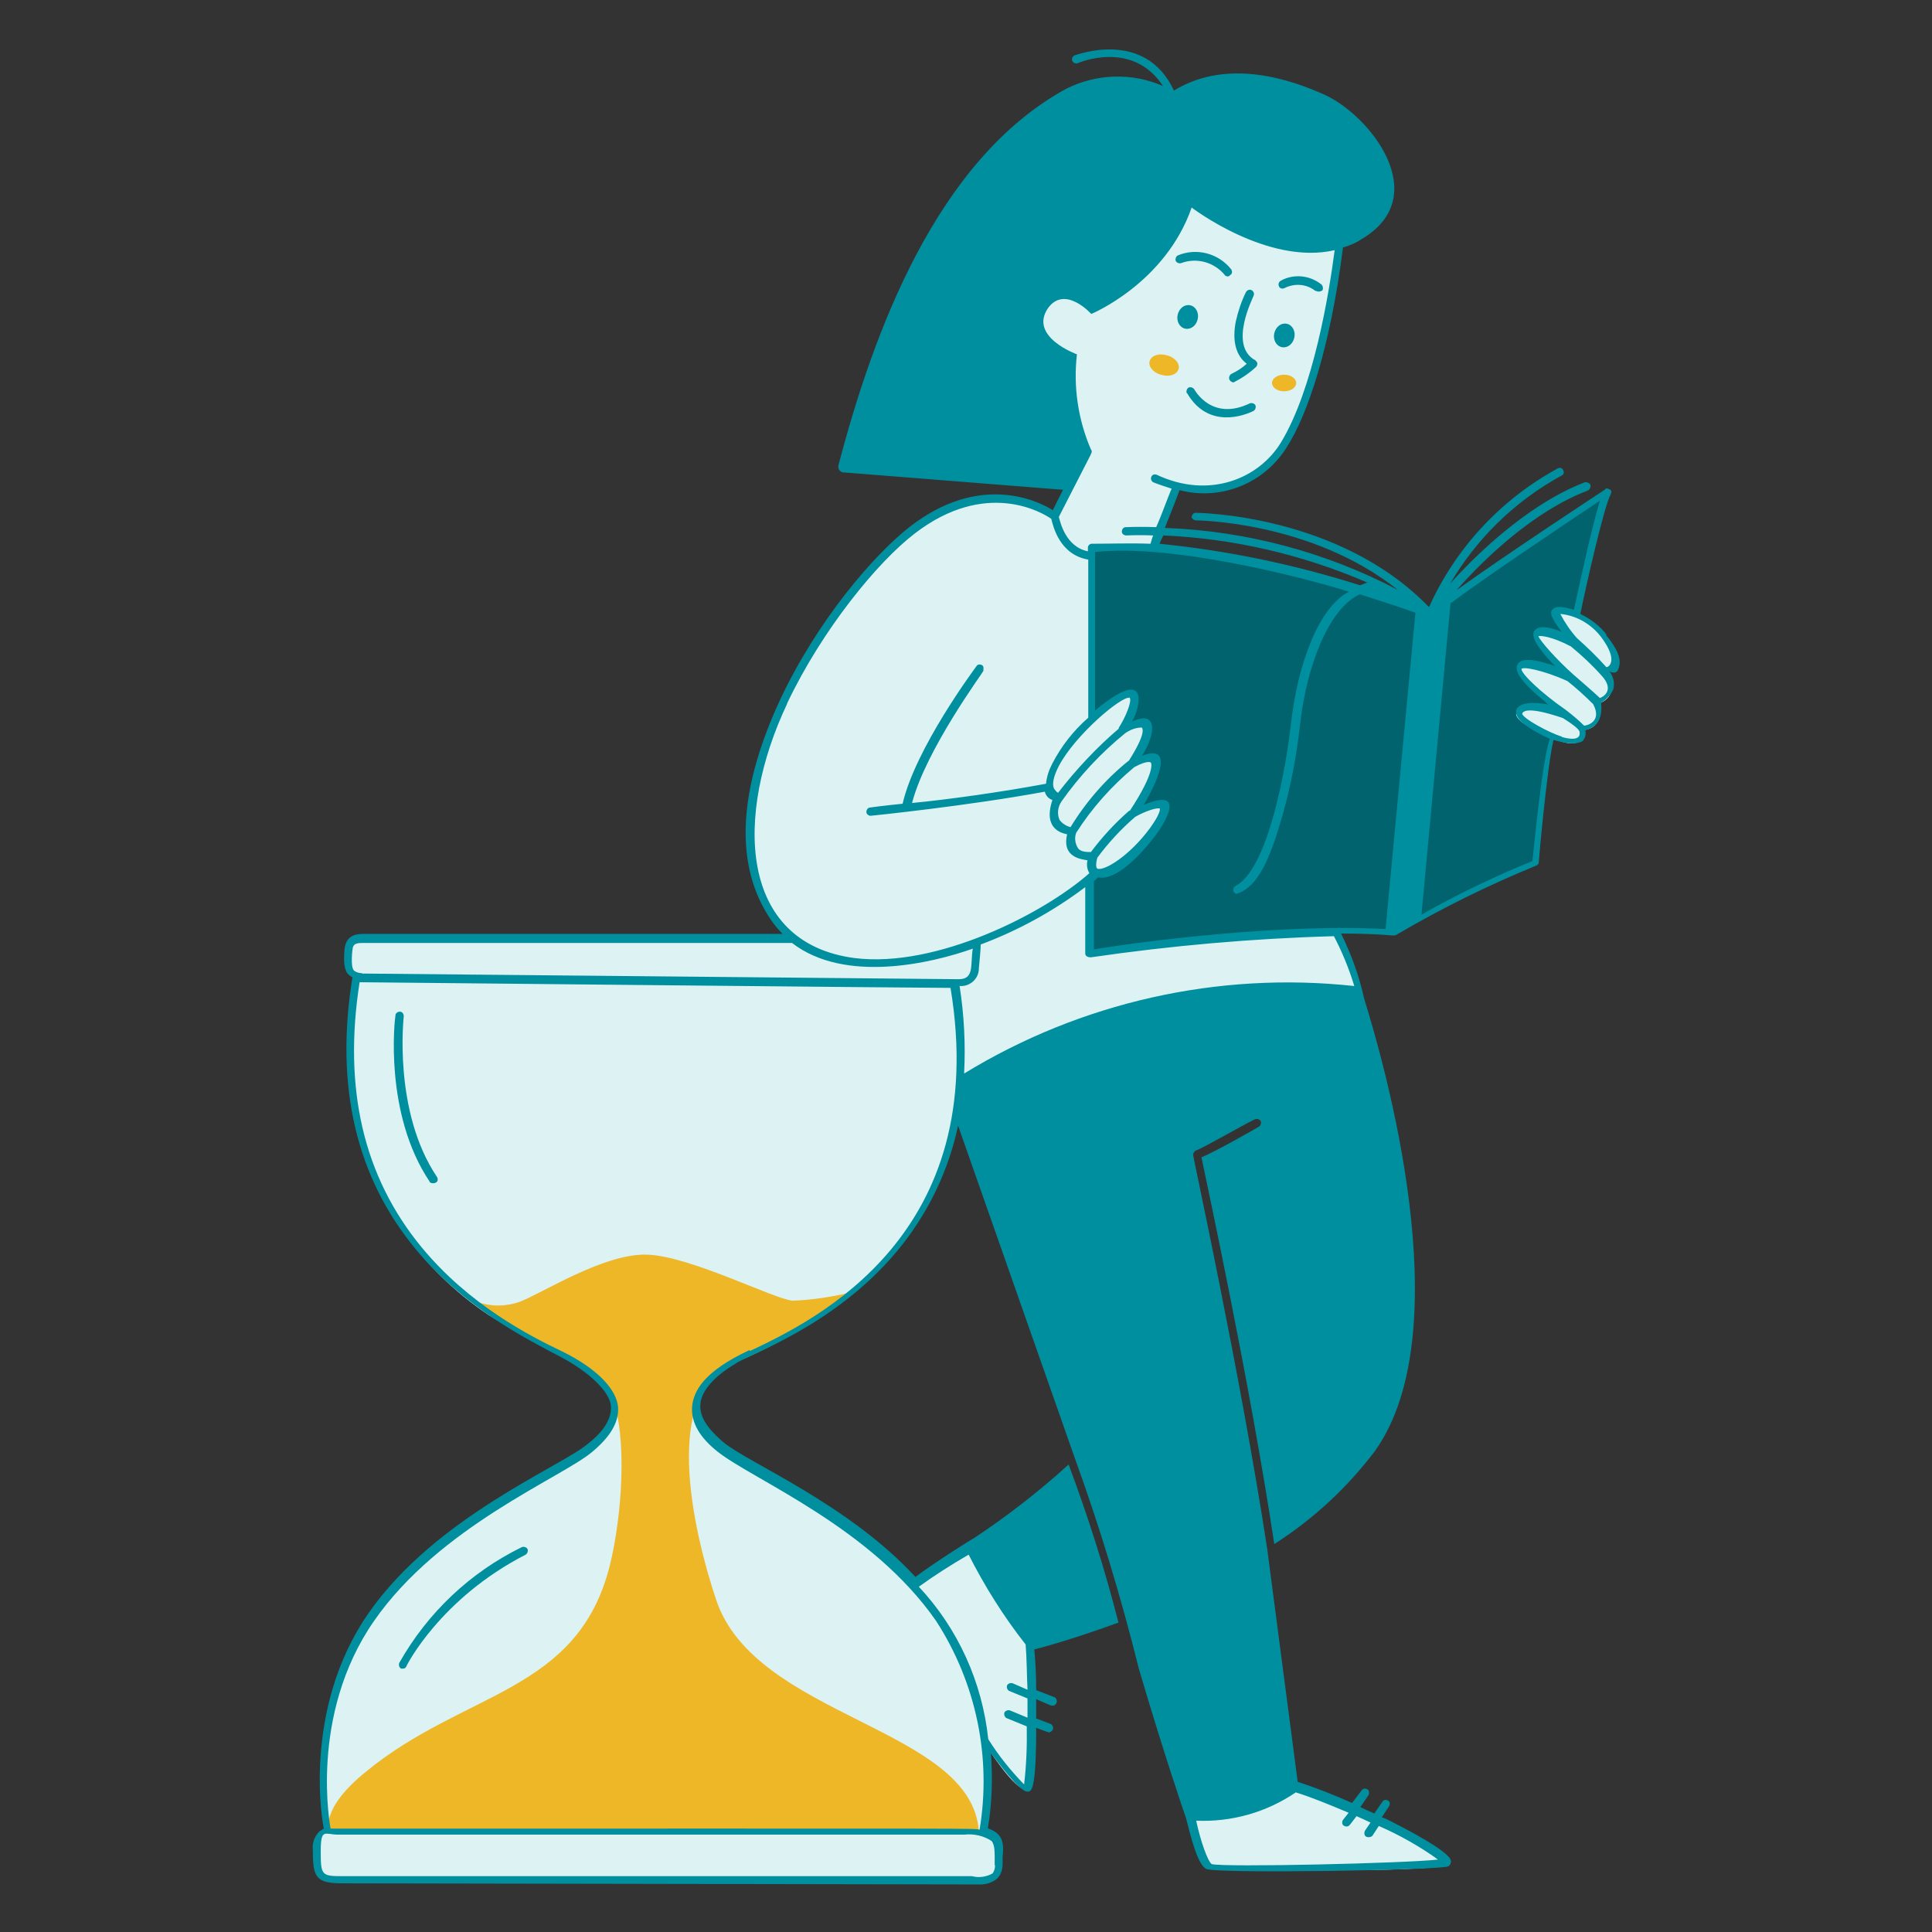 <svg xmlns="http://www.w3.org/2000/svg" id="Soon---Hourglass--Streamline-Manchester.svg" viewBox="0 0 512 512"><rect x="0" y="0" width="512" height="512" fill="#333333" stroke="none"/><defs><style>      .cls-1 {        fill: #edb727;      }      .cls-1, .cls-2, .cls-3, .cls-4 {        stroke-width: 0px;      }      .cls-2 {        fill: #008f9f;      }      .cls-3 {        fill: #00636e;      }      .cls-4 {        fill: #ddf2f2;      }    </style></defs><path class="cls-3" d="M379.2,163.2c.7.3,34-26.4,46.1-32.1,0,0-17.4,66.8-17.6,97.6-12.7,5.4-25,11.6-37,18.6-27.4-.8-54.8,1-81.9,5.4,0,0,1-88.1.5-107.7-.1.2,34.6-1.7,89.9,18.1h0Z"></path><path class="cls-4" d="M305.7,144.8l5.9-15.7c12,2.6,24.3-2.6,29.6-12.2,9.4-17,13.7-51.6,13.7-51.6-21.8,3.7-39.6-12.2-39.6-12.2-4.9,18.8-25.6,28.9-25.6,28.9,0,0-7.2-8-11.8-1.2-6.2,9.4,5.9,13.9,5.9,13.9-1.5,20.1,4.6,25.2,4.6,25.2l-8.8,17.6s-5.4-6.3-21-5.1c-17.1,1.3-42.3,30.1-53.6,60.4-15.8,42.3,4.9,55.5,4.9,55.5,0,0-102.6.5-110.9.2s-6.6,3.9-6.6,6.9c-.2,1.5.6,3,2,3.7-9.7,51.5,19.2,78.8,35.1,89.4,8.3,5.4,31.9,14.9,33.3,23.5.5,3.2-1.9,10.5-14.9,16.6s-43.6,24.2-55.1,48.5c-6.9,15-8.9,31.8-5.8,48-2.6.5-3.2,2.2-3.4,7.7s2.9,5.6,5.1,5.6,159.3,0,167.4.5,7.8-2.2,8.1-7.8-3.9-5.6-3.9-5.6c.9-7.9,1-15.8.5-23.7,0,0,8.6,13.7,11.3,12.2s1-37.7,1-37.7c-6.3-8-11.8-16.5-16.4-25.6-4.4.7-14.7,9.3-14.7,9.3,0,0-5.4-8.1-25.9-20.8-15.9-9.8-31.9-17.1-32.1-26-.3-14.7,38.1-17.2,57.5-48.4,7.4-11.5,11.8-24.6,12.8-38.2,48.9-31.8,105.5-23.7,105.5-23.7-1.9-7.1-5.4-15.9-5.4-15.9,0,0-56.5,2.6-65.4,6.1v-18.8s1.2-1.7,1.7-2.6c0,0,6-.6,12-7.8s6.3-10,5.4-10.5-7.1,1.9-7.1,1.9c0,0,7.1-10.8,5.1-13.5-1.5-1.9-6.1,1-6.1,1,0,0,6.3-8.8,3.7-10.8-1.7-1.2-5.9,1.5-5.9,1.5,0,0,4.1-7.7,2.2-9-2.7-1.7-10.8,6.6-10.8,6.6v-45.6s.9-1,16.5-.5h0Z"></path><path class="cls-4" d="M411.7,195.7c8.8,3.9,7.8-2.2,7.8-2.2,5.9-.5,4.4-7.1,4.4-7.1,6.1-2.6,1.5-8.3,1.5-8.3,0,0,2.9,0,2.2-4.9s-9.8-10.5-9.8-10.5c0,0-4.9-1.5-5.4,0s3.4,6.9,3.4,6.9c0,0-7.1-3.2-8.6-1.5s6.6,10,6.6,10c0,0-10.5-3.4-11.3-1.2s9.8,11.5,9.8,11.5c0,0-9.8-2.6-10.5.7-.3,2.7,9.8,6.6,9.8,6.6h0Z"></path><path class="cls-4" d="M315,481.1s3.7,12.5,4.9,13.4,49.9,2,63.2,0c-11.5-10.3-25.4-17.5-40.4-20.9-8.8,3.8-18.1,6.3-27.6,7.5Z"></path><path class="cls-1" d="M126.4,345c3.6,1.3,7.6,1.3,11.3,0,5.9-2.2,22.5-13,34-12.5s33.7,11.9,38.4,12.2c5.2-.2,10.3-1,15.4-2.2-9.2,7.7-19.6,14-30.7,18.6-17.9,6.6-13,38.7-5.1,62.6,10.2,31.6,68,34,69.7,61.7H87.2s-2.6-5.9,9.8-15.9c26.2-21.5,56.1-20.8,64.6-54.6,3.2-12.8,4.8-34.3.5-45s-23.2-12.7-35.7-25h0Z"></path><path class="cls-2" d="M326.8,101.3c-.5,0-.7-.3-1-.7-.2-.5,0-1.2.5-1.5,1.5-.7,2.9-1.6,4.1-2.7-2.9-2.2-3.9-6.1-2.9-11.2.6-2.7,1.5-5.4,2.7-7.8.3-.5.9-.8,1.5-.5.5.3.8.9.5,1.5,0,.3-6.8,13.2.5,17.1.2.3.5.5.5.7,0,.3,0,.7-.3,1-1.8,1.7-3.9,3.1-6.1,4.2h0Z"></path><path class="cls-2" d="M314.5,104.2c-.2-.5,0-1.2.5-1.5.5-.2,1.2,0,1.5.5.2.3,4.7,8.5,14.7,3.7.6-.2,1.2,0,1.5.5.2.5,0,1.2-.5,1.5-2.4,1.2-12,4.9-17.6-4.7Z"></path><path class="cls-2" d="M348.6,77.1c-2.4-1.9-5.6-2.1-8.3-.7-.6.2-1.2,0-1.4-.6-.2-.5,0-1.1.5-1.4,3.4-1.9,7.7-1.5,10.8,1,.4.4.5,1,.3,1.5-.5.4-1.2.5-1.7.2Z"></path><path class="cls-2" d="M324.6,72.9c-2.8-3.4-7.4-4.7-11.5-3.2-.5.2-1.2,0-1.5-.5-.2-.5,0-1.2.5-1.5,5-2.1,10.8-.6,14.2,3.7.3.5.3,1.2-.3,1.5-.5.7-1.2.2-1.5,0Z"></path><path class="cls-2" d="M113.9,313.2c-12.2-18.1-9.3-43.1-9.1-44.1,0-.6.6-1,1.2-1,.6,0,1,.6,1,1.2h0c0,.2-2.9,25.2,8.8,42.6.3.5.3,1.2-.3,1.5s-1.3.2-1.7-.2h0Z"></path><path class="cls-2" d="M106.3,442.2c-.5-.3-.7-.9-.5-1.5,7.5-13.3,18.8-24,32.5-30.7.5-.2,1.2,0,1.5.5.2.5,0,1.2-.5,1.5-22.6,11.6-31.6,29.4-31.6,29.6-.4.7-.7.6-1.5.6Z"></path><path class="cls-2" d="M314.1,87.1c1.5.3,2.9-.8,3.3-2.5.4-1.7-.5-3.4-2-3.7-1.5-.3-2.9.8-3.3,2.5s.5,3.4,2,3.7h0"></path><path class="cls-2" d="M339.7,92c1.5.3,2.9-.8,3.3-2.5.4-1.7-.5-3.4-2-3.7-1.5-.3-2.9.8-3.3,2.5s.5,3.4,2,3.7h0"></path><path class="cls-1" d="M337.1,101.5c0,1.2,1.4,2.2,3.2,2.2s3.2-1,3.2-2.2h0c0-1.2-1.4-2.2-3.2-2.2s-3.2,1-3.2,2.2h0"></path><path class="cls-1" d="M307.7,99.3c2.1.7,4.1,0,4.6-1.4s-.8-3.1-2.9-3.7c0,0,0,0-.1,0-2.1-.7-4.1,0-4.6,1.4-.5,1.4.8,3.1,2.9,3.7,0,0,0,0,.1,0"></path><path class="cls-2" d="M425.7,168.1c-1.8-2.3-4.2-4.1-6.9-5.4,1.7-8.3,6.4-28.9,8.1-31.8.2-.5.2-1-.3-1.2s-1-.5-1.2,0c-1.5,1-26.2,17.2-39.4,26.7,7.3-8.3,20.5-21,34.8-26.4.5-.3.8-.9.7-1.5-.3-.5-.9-.8-1.5-.7-11.5,4.4-22.3,13.4-29.4,20.3-2.6,2.6-4.7,4.7-6.3,6.6,7-12,17.2-21.9,29.4-28.6.6-.2.9-.8.6-1.4-.2-.6-.8-.9-1.4-.6,0,0-.2,0-.2.1-15,8.2-27,21.1-34,36.7-23.8-24.7-61.4-25-61.9-25-.5,0-.9.5-1,1,0,.5.5.9,1,1,.3,0,30.7.2,53.6,18.4-19.1-10-40.1-15.6-61.7-16.4,1.5-3.7,3.2-8.1,3.9-10,11.1,2.9,22.7-1.9,28.6-11.7,5.1-8,11.3-25.6,14.7-52.6,1.7-.5,3.4-1.2,4.9-2.2,19.3-11.4,2.2-33-10-38.4-7.7-3.4-25-10-39.7-1-7.7-16.6-26.2-9.3-26.4-9.3-.5.3-.8.9-.5,1.5.3.5.9.8,1.5.5,0,0,14.4-6.3,22.5,6.1-8.2-3.6-17.6-3.3-25.6.7-34.4,18.7-51.2,64.7-60.4,99.8-.2.9.3,1.7,1.2,1.9.1,0,.2,0,.3,0l58,4.6-2.7,5.4c-4.1-2.6-19.5-9.9-37.9,4.4-9.5,7.4-24.4,24.7-34.3,45.7-14.3,30.7-9.3,48.4-2.6,58.3.9,1.4,2,2.7,3.2,3.9h-111.3c-4.7,0-4.9,3.2-4.9,6.4,0,0-.2,3.2,1.2,4.4.3.3.7.5,1,.7-4.7,28.9,1,53.1,16.9,72.2,13,15.6,29.4,23.7,37.9,28.2,8.1,4.2,13.4,9.5,13.7,13.2.2,3.2-1.7,6.6-6.1,10-6.7,5.9-40.4,19.3-58.2,45s-12,56.5-11.8,56.8-1,.7-1.2,1c-1.3,1.3-1.9,3.1-1.7,4.9,0,7.1.7,8.8,7.8,8.8l168.6.3c1.8.1,3.5-.4,4.9-1.5,1.7-1.7,1.5-3.5,1.5-5.9.6-4.9-.9-6.3-3.9-7.5,1.1-6.6,1.3-13.3.8-19.9,1.5,1.9,7.7,10.5,9.8,10.2,1,0,2.2-.7,2.2-16.9,0,0,3.2,1.2,3.4,1.2s.7-.2,1-.7c.2-.6,0-1.2-.5-1.5l-3.9-1.5v-5.1c4.4,1.9,3.8,1.7,4.4,1.7s.7-.3,1-.7c.2-.5,0-1.2-.5-1.5l-4.9-1.9c0-3.9-.2-7.8-.5-10.8,2.2-.5,10.8-2.9,22.3-7.1-3.6-14.2-8.1-28.2-13.2-41.9-7.9,7.2-16.3,13.7-25.2,19.6-.5.2-10.2,6.3-15.4,10.2-17.9-19.4-44.5-30.3-50.9-35.7-4.1-3.5-6.3-6.6-6.1-10s3.4-7.3,9.3-10.8c3-2.3,26-9.7,42.8-29.8,8-9.6,13.6-21,16.2-33.3l31,88.3c6.6,18.2,12.2,36.7,16.9,55.6,6.4,21.8,12,38.2,12.5,39.6,1.2,4.7,3.1,12.5,5.4,13.5,3.1,1.3,62.4.3,64.1-.7.5-.3.8-.9.7-1.5-.3-1.7-5.9-5.4-16.6-10.8-.6-.3-1.1-.5-1.7-.7l1.9-2.9c.3-.5.3-1.2-.2-1.5s-1.2-.3-1.5.2l-2.2,3.2c-1.2-.5-2.6-1.2-3.7-1.7l2.2-3.2c.2-.5.2-1.2-.3-1.5s-1.2-.3-1.5.2l-2.6,3.4c-4.7-2.1-9.5-4-14.4-5.6l-8.1-61.9c-7.1-46.3-19.6-103.5-19.6-104.2,0-.5.3-1,.7-1.2,1.7-.5,11.8-6.4,15.7-8.3.5-.2,1.2,0,1.5.5.2.5,0,1.2-.5,1.5-1.2.7-11.5,6.6-15.2,8.1,1.5,7.3,12.8,59.5,19.3,102.5,10.3-6.6,19.3-14.9,26.7-24.7,22.9-32.2,2.2-103.5-2.9-119.9-1.3-6-3.4-11.7-6.1-17.2,12.5,0,14,.9,14.7.3,11.9-7,24.3-13.1,37-18.3.5-.2.7-.5.7-1s2.2-25.4,3.9-32.3c.3,0,5.2,1.8,7.7.3.7-.8,1-1.9.7-2.9,3.6-.9,4.6-3.6,4.2-7.3,1.4-.8,2.5-2,3.2-3.4.5-1.7.1-3.5-1-4.9,1.2.7,2.2.3,2.4-.7.9-2.2,0-4.9-3.2-8.8ZM343.4,475c3.9,1.2,8.8,3.2,14,5.4l-1.5,1.9c-.3.5-.3,1.2.2,1.5.6.4,1.3.3,1.7-.3l1.7-2.2c1.2.5,2.6,1.2,3.7,1.7l-1.5,2.2c-.2.5-.2,1.2.3,1.5s1.3.2,1.7-.2l1.7-2.6c5.5,2.4,10.8,5.4,15.7,8.9-8.6,1-57,2.1-60,1.2-1-.7-2.9-5.9-4.1-11.5,9.4.4,18.6-2.2,26.4-7.5h0ZM362.3,154.4c-.7.2-1.2.5-1.9.7-17.3-5.5-35.1-9.2-53.1-11,.3-.8.6-1.5,1-2.2,18.6.8,37,5.1,54.1,12.5h0ZM289.1,120.3c.3-.4.3-.9,0-1.2-3.4-7.9-4.7-16.6-3.7-25.2,0,0-12.8-4.6-7.7-12.2,4.5-6.3,11.5,1.5,11.5,1.5,0,0,19.6-8.1,26.6-28.2,0,0,20.1,15.4,37.9,11.3-1.5,11.5-5.6,36.7-14.2,50.9-5.8,9.6-19,15.2-33,8.6-.6-.2-1.2,0-1.4.6-.2.5,0,1.1.5,1.4,1.7.7,3.4,1.2,4.9,1.7-1,2.2-2.6,6.9-4.1,10.2-2.7-.1-5.4-.1-8.1,0-.6,0-1,.6-1,1.2,0,.6.6,1,1.2,1,2.4-.1,4.7-.1,7.1,0-.3.7-.5,1.5-.7,2.2-5.4-.2-10.8,0-15.6,0-.5,0-1,.5-1,1v1c-5.9-1.2-7.3-7.7-7.7-9.1l8.5-16.6ZM299.3,214.8c-3.8,3.3-7.2,7-10.2,11-1,0-2.7,0-3.4-1-.8-1.2-1-2.8-.5-4.1,4.2-6.6,9.4-12.4,15.4-17.4,3.7-2,4.4-1.2,4.4-1.2,0,0,1.5,2-5.6,12.8h0ZM300.8,216.5c2.6-1.5,5.9-2.6,6.6-2.2,0,.3,0,1.5-2.6,5.1-5.5,7.5-12.2,11.5-14,10.8-.3-.2-.5-1,0-2.9,2.9-3.9,6.2-7.5,9.9-10.7h0ZM299.1,201.6c-6.1,4.9-11.3,10.9-15.4,17.6-1.2-.3-2.2-1-2.9-1.9-.7-1.6-.5-3.4.5-4.9,4.8-6.8,10.5-12.9,16.9-18.1,1.3-.9,2.8-1.5,4.4-1.5.2.3,1.2,1.5-3.5,8.9h0ZM296.6,193c-6,5.1-11.4,10.9-16.2,17.1-.4-.2-.7-.6-1-1-.7-1.2-.2-3.4,1.2-6.1,4.3-8.2,16.6-18.6,18.8-18.1.6,1-1.1,5.2-3,8.1h.1ZM208.6,186.4c9.3-19.6,24-37.5,33.8-45,18.8-14.5,33.8-5.6,36.2-3.9.5,2,2.2,9.5,9.8,10.8v41.9c-3.9,3.4-7.1,7.5-9.5,12.1-.9,1.7-1.5,3.5-1.7,5.4-11.8,2.2-26,4.2-35.5,5.1,3.7-14.2,18.9-34.7,18.9-35s.2-1.2-.3-1.5-1.2-.3-1.5.2c-.7,1-16.2,21.8-19.6,36.5-5.1.5-8.6,1-8.6,1-.6,0-1,.6-1,1.2,0,.5.5.9,1,1,.3,0,26.4-2.7,46.3-6.4.2,1,1,1.9,2,2.2-2.6,7.8,2.6,8.8,3.9,9.1-1.5,6.4,4.2,6.6,5.4,6.9-.3,1.2-.1,2.4.5,3.4-12.2,10.8-40.6,25.2-62.2,22.5-30.8-4-31.9-37.8-17.9-67.4h0ZM263.7,494.3c0,.8-.2,1.6-.7,2.2-1.6.9-3.6,1.2-5.4.7H90.6c-5.4,0-5.6-.3-5.6-6.6s1.1-4.4,4.6-4.4h165.9c2.6-.3,5.2.3,7.3,1.7.9,1.2.8,2.9.8,6.4h0ZM256.6,411.8c4.3,8.5,9.3,16.5,15.2,24,.3,3.4.3,7.7.5,12l-3.9-1.7c-.5-.2-1.2,0-1.5.5-.2.5,0,1.2.5,1.5l4.9,2v5.1l-4.6-1.9c-.5-.2-1.2,0-1.5.5-.2.5,0,1.2.5,1.5l5.4,2.2c.1,5.1-.1,10.3-.7,15.4-3.6-3.7-6.8-7.7-9.5-12-1.6-15.1-8-29.3-18.4-40.4,4.3-3.1,8.7-5.9,13.2-8.5h0ZM198.6,357.8c-12,5.6-14.9,10.8-15.2,15.2-.2,3.9,1.9,7.9,6.9,11.8,9.4,7.4,40.6,20,57.8,44.8,10.6,16.4,14.7,36.1,11.5,55.3-1.9-.4,8.1-.3-172-.3,0-.2-5.9-29.9,11.5-55s49.7-38,57.8-44.8c4.8-4,7.1-7.8,6.9-11.8-.3-4.4-4.9-10-14.9-14.9-8.6-4.1-24.6-12.3-37.2-27.6-15.4-18.7-20.8-42.1-16.4-70.2.3,0,148.8,1.5,156.6,1.5,10.8,65.3-35.5,87.9-53.1,96.2h0ZM96,257.9c-.8,0-1.6-.2-2.2-.7-1-1-.4-5.7-.3-6.1.3-1,1-1.2,2.6-1.2h113.8c14,10.8,36.9,5.4,47.9,1.5-.7,4.2.5,8.1-3.7,8.1l-158.2-1.5ZM358.8,261.3c-36-3.9-72.4,4.3-103.3,23.2.4-7.8,0-15.6-1.2-23.2,2.6.2,4.9-1.7,5.1-4.3,0,0,0-.2,0-.3.2-2.2.5-5.1.5-6.4,9.9-3.7,19.2-8.8,27.7-15.2v17.6c0,.7.7,1,1.5,1,21.3-3.1,42.8-5,64.4-5.6,2.2,4.2,4,8.6,5.4,13.2h0ZM367.2,246.2c-33.3-1.7-75.9,5.1-77.3,5.4v-18.1c.5-.3.7-.7,1.2-1,4.4,1,11.1-5.6,15.4-11.5,3-4.1,7.3-12.2-3.4-7.7,5.1-8.8,7.1-15.9-.5-13,3.2-4.7,4.9-12.5-2.6-9.1,1.9-2.9,5.4-15.6-9.8-2.9v-42c19.6-2.2,53.1,6.1,67.3,10.5-7.8,3.9-13.6,18.8-15.4,35.2-1.2,10.5-5.8,38.2-14.7,42.8-.5.3-.7.9-.5,1.5.3.3.5.7,1,.5,5.6-1.9,8.7-9.3,12-20.8,2.2-7.8,3.7-15.7,4.6-23.7,1.7-15.9,7.8-31.3,15.9-34.8,6.3,2,11.5,3.7,14.7,4.9l-7.9,83.7ZM406.1,228.2c-10.1,4.1-19.9,8.8-29.4,14.2l7.7-82.5c8.6-6.4,27.4-19.1,39.6-27.2-2.4,7.7-5.9,24.5-6.9,28.9-1.7-.5-4.9-1.5-5.9.2-.2.5-.7,1.2,2.6,5.6-2.9-1.2-6.4-1.9-7.3,0-.7,1.5,1,4.4,5.6,9.1-4.4-1.5-9-2.6-10-.3-.7,1.5.5,4.4,8.3,10.5-3.9-.7-7.8-.7-8.6,1.5-.1.6,0,1.2.3,1.7,1.2,2.2,5.4,4.4,8.6,5.9-2.1,6.4-4.1,28.2-4.6,32.4h0ZM413.9,195.2c-3.4-1-10.5-4.9-10.5-6.1.3-.7,1.7-1.9,10.8,1.2,1.9,1.2,4.4,2.9,4.4,3.7.5,3-4.7,1.3-4.7,1.3h0ZM419.8,192.3c-1.5-1.5-3.2-2.9-4.9-4.2-6.5-4.5-11.7-9.5-11.7-10.8.2-.7,5.6.2,12.2,3.2,2.4,1.9,4.7,4,6.8,6.1,2.5,4.7-1.7,5.7-2.4,5.7h0ZM423.9,184.9c-1-1-6.9-6.1-6.9-6.1-4.4-3.9-9-9.1-9.3-10.2.5-.2,3.4,0,8.6,2.7,2.9,2.4,5.6,4.9,8.1,7.7,3.7,4,.3,5.8-.5,6h0ZM425.7,176.8c-2.4-2.7-5.1-5.3-7.8-7.7-1.7-1.9-3.2-4.1-4.4-6.4,4.3.4,8.2,2.7,10.8,6.1,4.8,6.4,1.9,8,1.5,8h0Z"></path></svg>